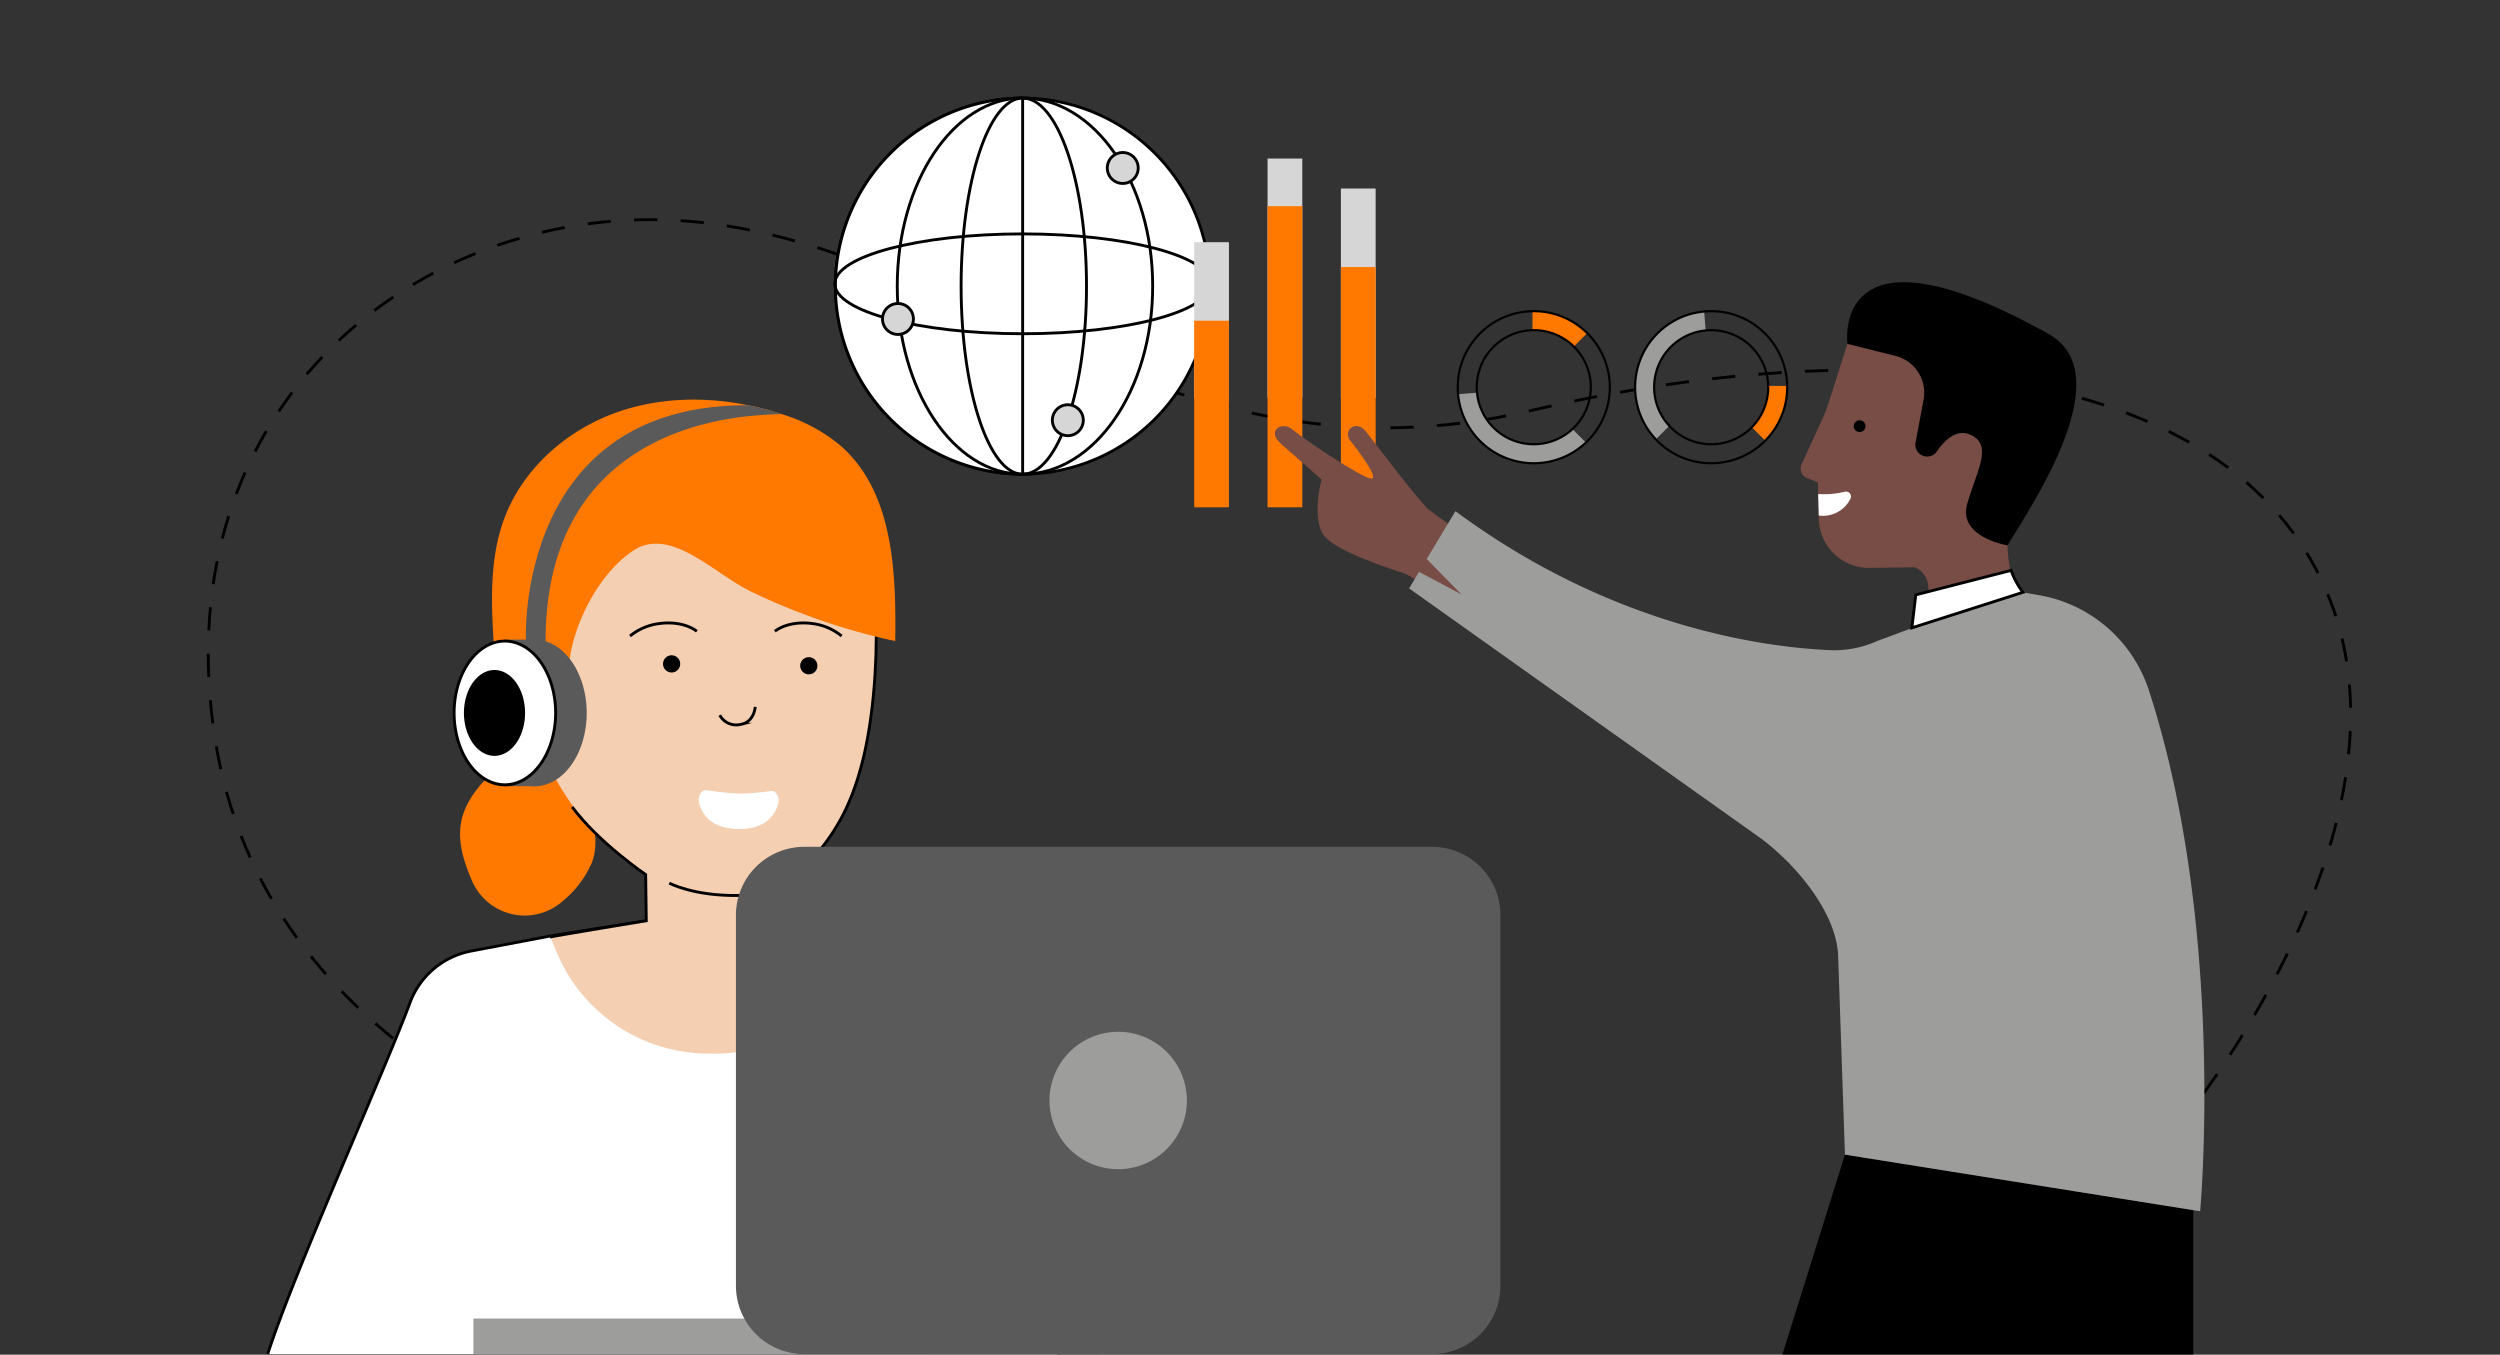 <svg xmlns="http://www.w3.org/2000/svg" xmlns:xlink="http://www.w3.org/1999/xlink" width="647" height="350.591" viewBox="0 0 647 350.591">
  <rect x="0" y="0" width="647" height="350.591" fill="#333333" stroke="none"/>
  <defs>
    <clipPath id="clip-path">
      <rect id="Rectangle_12390" data-name="Rectangle 12390" width="647" height="350.591" fill="none"/>
    </clipPath>
  </defs>
  <g id="Groupe_13729" data-name="Groupe 13729" clip-path="url(#clip-path)">
    <path id="Tracé_39462" data-name="Tracé 39462" d="M209.819,308.331q-1.463,0-3-.046" transform="translate(0.32 0.477)" fill="none" stroke="#000" stroke-miterlimit="10" stroke-width="0.75"/>
    <path id="Tracé_39463" data-name="Tracé 39463" d="M201.033,308.333c-47-3.829-133.043-36.44-145.514-117.514C42.2,104.224,109.084,53.316,174.752,56.93c72.605,4,127.227,71.274,221.149,49.292S579.747,94.9,603.061,155.516c19.828,51.552-22.5,113.7-35.6,131.138" transform="translate(0.083 0.088)" fill="none" stroke="#000" stroke-miterlimit="10" stroke-width="0.75" stroke-dasharray="6.025 6.025"/>
    <path id="Tracé_39464" data-name="Tracé 39464" d="M564.842,288.7c-1.19,1.531-1.869,2.348-1.869,2.348" transform="translate(0.871 0.447)" fill="none" stroke="#000" stroke-miterlimit="10" stroke-width="0.75"/>
    <path id="Tracé_39465" data-name="Tracé 39465" d="M410.157,86.088l-3.474,3.474a14.73,14.73,0,0,0-10.355-4.241c-.113,0-.219,0-.334.008V80.413c.106-.007.22-.007.334-.007a19.588,19.588,0,0,1,13.829,5.682" transform="translate(0.613 0.124)" fill="#ff7900"/>
    <path id="Tracé_39466" data-name="Tracé 39466" d="M409.845,114.373a19.673,19.673,0,0,1-33.082-12.509l4.909-.379a14.745,14.745,0,0,0,24.691,9.406Z" transform="translate(0.583 0.157)" fill="#9d9d9c"/>
    <path id="Tracé_39467" data-name="Tracé 39467" d="M410.187,86.088a19.585,19.585,0,0,0-13.828-5.682c-.114,0-.228,0-.335.008a19.672,19.672,0,0,0-19.344,19.669c0,.615.031,1.222.084,1.814a19.678,19.678,0,1,0,33.423-15.809Zm-3.823,24.836a14.746,14.746,0,0,1-24.692-9.407q-.068-.706-.068-1.434a14.752,14.752,0,0,1,14.42-14.754c.114-.008.22-.008.335-.008a14.753,14.753,0,0,1,10.006,25.6Z" transform="translate(0.583 0.124)" fill="none" stroke="#010101" stroke-miterlimit="10" stroke-width="0.568"/>
    <path id="Tracé_39468" data-name="Tracé 39468" d="M456.147,113.883l-3.474-3.474a14.731,14.731,0,0,0,4.241-10.355c0-.113,0-.219-.008-.334h4.916c.008.106.008.22.008.334a19.587,19.587,0,0,1-5.682,13.829" transform="translate(0.701 0.154)" fill="#ff7900"/>
    <path id="Tracé_39469" data-name="Tracé 39469" d="M427.876,113.571a19.673,19.673,0,0,1,12.509-33.082l.379,4.909a14.745,14.745,0,0,0-9.406,24.691Z" transform="translate(0.654 0.125)" fill="#9d9d9c"/>
    <path id="Tracé_39470" data-name="Tracé 39470" d="M456.194,113.913a19.581,19.581,0,0,0,5.682-13.828c0-.114,0-.228-.008-.335A19.672,19.672,0,0,0,442.2,80.406c-.614,0-1.222.031-1.814.084a19.678,19.678,0,1,0,15.809,33.423Zm-24.835-3.823A14.745,14.745,0,0,1,440.765,85.4q.706-.068,1.433-.068a14.753,14.753,0,0,1,14.755,14.42c.008.114.008.22.008.335a14.753,14.753,0,0,1-25.6,10.005Z" transform="translate(0.654 0.124)" fill="none" stroke="#010101" stroke-miterlimit="10" stroke-width="0.568"/>
    <path id="Tracé_39471" data-name="Tracé 39471" d="M264.252,25.339a48.676,48.676,0,0,1,0,97.351" transform="translate(0.409 0.039)" fill="#fff"/>
    <path id="Tracé_39472" data-name="Tracé 39472" d="M264.252,25.339a48.676,48.676,0,0,1,0,97.351" transform="translate(0.409 0.039)" fill="none" stroke="#010101" stroke-miterlimit="10" stroke-width="0.75"/>
    <path id="Tracé_39473" data-name="Tracé 39473" d="M264.252,25.339c18.586,0,33.652,21.793,33.652,48.675s-15.066,48.676-33.652,48.676" transform="translate(0.409 0.039)" fill="none" stroke="#010101" stroke-miterlimit="10" stroke-width="0.75"/>
    <path id="Tracé_39474" data-name="Tracé 39474" d="M264.252,25.339c9.127,0,16.526,21.793,16.526,48.675s-7.4,48.676-16.526,48.676" transform="translate(0.409 0.039)" fill="none" stroke="#010101" stroke-miterlimit="10" stroke-width="0.75"/>
    <path id="Tracé_39475" data-name="Tracé 39475" d="M264.327,25.339a48.676,48.676,0,0,0,0,97.351" transform="translate(0.334 0.039)" fill="#fff"/>
    <path id="Tracé_39476" data-name="Tracé 39476" d="M264.327,25.339a48.676,48.676,0,0,0,0,97.351" transform="translate(0.334 0.039)" fill="none" stroke="#010101" stroke-miterlimit="10" stroke-width="0.75"/>
    <path id="Tracé_39477" data-name="Tracé 39477" d="M264.327,25.339a48.676,48.676,0,0,0,0,97.351" transform="translate(0.334 0.039)" fill="#fff"/>
    <path id="Tracé_39478" data-name="Tracé 39478" d="M264.327,25.339a48.676,48.676,0,0,0,0,97.351" transform="translate(0.334 0.039)" fill="none" stroke="#010101" stroke-miterlimit="10" stroke-width="0.75"/>
    <path id="Tracé_39479" data-name="Tracé 39479" d="M264.3,25.339c-17.922,0-32.45,21.793-32.45,48.675S246.38,122.69,264.3,122.69" transform="translate(0.359 0.039)" fill="#fff"/>
    <path id="Tracé_39480" data-name="Tracé 39480" d="M264.3,25.339c-17.922,0-32.45,21.793-32.45,48.675S246.38,122.69,264.3,122.69" transform="translate(0.359 0.039)" fill="none" stroke="#010101" stroke-miterlimit="10" stroke-width="0.75"/>
    <path id="Tracé_39481" data-name="Tracé 39481" d="M264.277,25.339c-8.795,0-15.925,21.793-15.925,48.675s7.13,48.676,15.925,48.676Z" transform="translate(0.384 0.039)" fill="none" stroke="#010101" stroke-miterlimit="10" stroke-width="0.75"/>
    <path id="Tracé_39482" data-name="Tracé 39482" d="M313,73.359c0-7.136-21.778-12.92-48.641-12.92s-48.642,5.784-48.642,12.92,21.778,12.92,48.642,12.92S313,80.495,313,73.359Z" transform="translate(0.334 0.094)" fill="none" stroke="#010101" stroke-miterlimit="10" stroke-width="0.75"/>
    <path id="Tracé_39483" data-name="Tracé 39483" d="M236.039,82.431a4,4,0,1,0-4,4,4,4,0,0,0,4-4" transform="translate(0.353 0.121)" fill="#d6d6d6"/>
    <path id="Tracé_39484" data-name="Tracé 39484" d="M236.039,82.431a4,4,0,1,0-4,4A4,4,0,0,0,236.039,82.431Z" transform="translate(0.353 0.121)" fill="none" stroke="#010101" stroke-miterlimit="10" stroke-width="0.75"/>
    <path id="Tracé_39485" data-name="Tracé 39485" d="M294.122,43.413a4,4,0,1,0-4,4,4,4,0,0,0,4-4" transform="translate(0.443 0.061)" fill="#d6d6d6"/>
    <path id="Tracé_39486" data-name="Tracé 39486" d="M294.122,43.413a4,4,0,1,0-4,4A4,4,0,0,0,294.122,43.413Z" transform="translate(0.443 0.061)" fill="none" stroke="#010101" stroke-miterlimit="10" stroke-width="0.75"/>
    <path id="Tracé_39487" data-name="Tracé 39487" d="M279.934,108.591a4,4,0,1,0-4,4,4,4,0,0,0,4-4" transform="translate(0.421 0.162)" fill="#d6d6d6"/>
    <path id="Tracé_39488" data-name="Tracé 39488" d="M279.934,108.591a4,4,0,1,0-4,4A4,4,0,0,0,279.934,108.591Z" transform="translate(0.421 0.162)" fill="none" stroke="#010101" stroke-miterlimit="10" stroke-width="0.75"/>
    <path id="Tracé_39489" data-name="Tracé 39489" d="M127.681,199.243c-4.035,3.688-7.655,8.188-8.567,13.491-.87,5.056.819,10.184,2.852,14.915.025.057.049.114.074.17a14.843,14.843,0,0,0,23.464,5.04,26.106,26.106,0,0,0,7.477-9.914c2.954-7.491-1.633-18.671-6.7-25.311-4.954-6.488-13.426-3.117-18.6,1.609" transform="translate(0.184 0.3)" fill="#ff7900"/>
    <path id="Tracé_39490" data-name="Tracé 39490" d="M69.174,350.076c6.621-20.745,30.567-73.982,36.808-90.889A21.053,21.053,0,0,1,121.8,245.772l20.435-3.889,24.911-3.959,8-1.262,6.173-.986s.156.018.432.034c.19.017.45.035.762.052.276.017.622.052,1,.086,1.073.1,2.524.242,4.287.45.622.07,1.28.156,1.988.242,1.039.121,2.161.276,3.371.45.416.052.866.121,1.313.19.572.086,1.16.173,1.747.258.761.121,1.556.242,2.386.381l1.245.208c1.159.19,2.351.4,3.6.639.571.1,1.158.207,1.747.329,4.113.8,8.608,1.764,13.294,2.957l15.714,2.991,4.356.829a21.075,21.075,0,0,1,15.835,13.415c6.224,16.907,13.156,70.144,19.777,90.889" transform="translate(0.107 0.365)" fill="#fff"/>
    <path id="Tracé_39491" data-name="Tracé 39491" d="M69.174,350.076c6.621-20.745,30.567-73.982,36.808-90.889A21.053,21.053,0,0,1,121.8,245.772l20.435-3.889,24.911-3.959,8-1.262,6.173-.986s.156.018.432.034c.19.017.45.035.762.052.276.017.622.052,1,.086,1.073.1,2.524.242,4.287.45.622.07,1.28.156,1.988.242,1.039.121,2.161.276,3.371.45.416.052.866.121,1.313.19.572.086,1.16.173,1.747.258.761.121,1.556.242,2.386.381l1.245.208c1.159.19,2.351.4,3.6.639.571.1,1.158.207,1.747.329,4.113.8,8.608,1.764,13.294,2.957l15.714,2.991,4.356.829a21.075,21.075,0,0,1,15.835,13.415c6.224,16.907,13.156,70.144,19.777,90.889" transform="translate(0.107 0.365)" fill="none" stroke="#010101" stroke-miterlimit="10" stroke-width="0.75"/>
    <path id="Tracé_39492" data-name="Tracé 39492" d="M142.128,241.884l39.071-6.2a226.333,226.333,0,0,1,37.967,6.476l-2.366,7.283a33.1,33.1,0,0,1-31.483,22.873h-2.1a42.66,42.66,0,0,1-39.465-26.463Z" transform="translate(0.22 0.365)" fill="#f4cfb2"/>
    <path id="Tracé_39493" data-name="Tracé 39493" d="M166.663,222.478,167,237.912c.01.341.035.68.073,1.015A13.017,13.017,0,0,0,193,238.366a12.628,12.628,0,0,0,.02-1.278l-.336-10.562Z" transform="translate(0.258 0.344)" fill="#f4cfb2"/>
    <path id="Tracé_39494" data-name="Tracé 39494" d="M226.248,174.344c-.245,3.991-.607,7.695-1.086,11.132-1.682,12.4-4.747,21.328-8.652,27.874-6.865,11.5-16.326,15.644-25.542,18.23-20.945,5.875-58.8-25.329-56.427-69.007,2.384-43.7,17.006-54.321,44.209-52.82l.331-.255c27.223,1.489,50.509,11.036,47.168,64.845" transform="translate(0.208 0.169)" fill="#f4cfb2"/>
    <path id="Tracé_39495" data-name="Tracé 39495" d="M178.69,109.754l.331-.255c27.223,1.489,50.509,11.036,47.168,64.845-.245,3.991-.607,7.695-1.086,11.132-1.682,12.4-4.747,21.328-8.652,27.874-6.865,11.5-15.972,18.074-25.542,18.23-11.685.19-17.967-3.2-17.967-3.2" transform="translate(0.268 0.169)" fill="none" stroke="#010101" stroke-miterlimit="10" stroke-width="0.75"/>
    <path id="Tracé_39496" data-name="Tracé 39496" d="M231.488,165.747A166.307,166.307,0,0,1,194.2,152.956c-9.543-4.6-20.831-16.96-30.46-10.65-8.921,5.843-15.852,19.362-16.7,29.837-1.141,14.108-8.834,11.67-8.16,22.043-10.286-7.3-10.7-17.288-11.427-29.874-.571-10.095-.709-20.5,2.748-29.992,4.737-13,16.061-23.062,29.078-27.712,10.874-3.889,22.784-4.2,34.125-1.884a67.813,67.813,0,0,1,6.672,1.643c.692.207,1.384.432,2.075.657a43.245,43.245,0,0,1,15.213,8.176c13.605,11.928,14.383,32.449,14.124,50.548" transform="translate(0.197 0.16)" fill="#ff7900"/>
    <path id="Tracé_39497" data-name="Tracé 39497" d="M209,169.81a2.224,2.224,0,1,1-.851.169,2.2,2.2,0,0,1,.851-.169" transform="translate(0.32 0.263)"/>
    <path id="Tracé_39498" data-name="Tracé 39498" d="M173.549,169.328a2.224,2.224,0,1,1-.851.169,2.2,2.2,0,0,1,.851-.169" transform="translate(0.265 0.262)"/>
    <path id="Tracé_39499" data-name="Tracé 39499" d="M195.16,182.65s-.226,3.961-3.735,4.527a4.806,4.806,0,0,1-5.432-2.377" transform="translate(0.288 0.283)" fill="none" stroke="#010101" stroke-miterlimit="10" stroke-width="0.75"/>
    <path id="Tracé_39500" data-name="Tracé 39500" d="M182.57,204.193c-1.367-.193-2.394,1.667-1.9,3.412,1.361,4.8,5.379,6.572,10.141,6.624s8.809-1.615,10.28-6.376c.538-1.741-.457-3.629-1.832-3.453a73.389,73.389,0,0,1-8.074.687,85.635,85.635,0,0,1-8.614-.894" transform="translate(0.279 0.316)" fill="#fff"/>
    <path id="Tracé_39501" data-name="Tracé 39501" d="M180.092,163.129c-2.272-1.716-5.893-2.545-9.8-1.985a14.657,14.657,0,0,0-7.491,3.219" transform="translate(0.252 0.249)" fill="none" stroke="#010101" stroke-miterlimit="10" stroke-width="0.75"/>
    <path id="Tracé_39502" data-name="Tracé 39502" d="M200.214,163.129c2.272-1.716,5.894-2.545,9.8-1.985a14.665,14.665,0,0,1,7.492,3.219" transform="translate(0.31 0.249)" fill="none" stroke="#010101" stroke-miterlimit="10" stroke-width="0.75"/>
    <path id="Tracé_39503" data-name="Tracé 39503" d="M144.471,176.05l.072,17.843a3.084,3.084,0,0,1-.056.591,3.025,3.025,0,0,1-.17.569,3,3,0,0,1-.653.987,3.013,3.013,0,0,1-.458.379,2.922,2.922,0,0,1-.523.281,3.045,3.045,0,0,1-.567.175,3.008,3.008,0,0,1-.591.06h-.043a3.01,3.01,0,0,1-.592-.055,3.047,3.047,0,0,1-.569-.17,2.991,2.991,0,0,1-.525-.278,2.955,2.955,0,0,1-.461-.375,3.012,3.012,0,0,1-.379-.458,3.059,3.059,0,0,1-.282-.523,3.056,3.056,0,0,1-.235-1.159l-.071-17.843a3.016,3.016,0,0,1,.5-1.685,2.958,2.958,0,0,1,.375-.461,3,3,0,0,1,.981-.661,3.031,3.031,0,0,1,.568-.175,3.074,3.074,0,0,1,.591-.06h.043a3.085,3.085,0,0,1,.591.055,3.02,3.02,0,0,1,1.094.449,2.953,2.953,0,0,1,.461.375,3.015,3.015,0,0,1,.379.458,3.061,3.061,0,0,1,.282.523,3.028,3.028,0,0,1,.175.568,3.078,3.078,0,0,1,.06.591" transform="translate(0.214 0.268)" fill="#f3ceb1"/>
    <path id="Tracé_39504" data-name="Tracé 39504" d="M138.13,165.279a9.623,9.623,0,0,1,1.324.091,9.981,9.981,0,0,1,1.312.273,10.333,10.333,0,0,1,1.286.453,11.18,11.18,0,0,1,1.248.627,12.064,12.064,0,0,1,1.2.8,13.47,13.47,0,0,1,1.138.956,15.141,15.141,0,0,1,1.065,1.109q.514.592.983,1.251t.89,1.379q.421.721.789,1.5t.682,1.6q.312.82.567,1.683t.447,1.753q.192.892.322,1.806t.2,1.842q.065.927.065,1.859t-.065,1.86q-.066.928-.2,1.842t-.322,1.806q-.192.891-.447,1.753t-.567,1.683q-.312.823-.682,1.6t-.789,1.5q-.421.72-.89,1.379t-.983,1.251a15.131,15.131,0,0,1-1.065,1.109,13.462,13.462,0,0,1-1.138.956,12.058,12.058,0,0,1-1.2.8,11.178,11.178,0,0,1-1.248.627,10.5,10.5,0,0,1-1.286.453,9.985,9.985,0,0,1-1.312.273,9.662,9.662,0,0,1-2.648,0,9.987,9.987,0,0,1-1.312-.273,10.505,10.505,0,0,1-1.286-.453,11.176,11.176,0,0,1-1.248-.627,12.18,12.18,0,0,1-1.2-.8,13.618,13.618,0,0,1-1.137-.956,15.125,15.125,0,0,1-1.065-1.109q-.514-.592-.983-1.251t-.89-1.379q-.421-.721-.789-1.5t-.682-1.6q-.312-.82-.567-1.683t-.447-1.753q-.192-.892-.322-1.806t-.2-1.842q-.065-.927-.065-1.86t.065-1.859q.066-.928.2-1.842t.322-1.806q.192-.891.447-1.753t.567-1.683q.312-.823.682-1.6t.789-1.5q.421-.72.89-1.379t.983-1.251a15.134,15.134,0,0,1,1.065-1.109,13.626,13.626,0,0,1,1.137-.956,12.186,12.186,0,0,1,1.2-.8,11.179,11.179,0,0,1,1.248-.627,10.334,10.334,0,0,1,1.286-.453,9.982,9.982,0,0,1,1.312-.273,9.623,9.623,0,0,1,1.324-.091" transform="translate(0.193 0.256)" fill="#5a5a5a"/>
    <path id="Tracé_39505" data-name="Tracé 39505" d="M138.122,165.279h-7.665v37.942h7.665s.239-38.181,0-37.942" transform="translate(0.202 0.256)" fill="#5b5b5b"/>
    <path id="Tracé_39506" data-name="Tracé 39506" d="M130.476,202.844a9.361,9.361,0,0,1-1.273-.087,9.558,9.558,0,0,1-1.261-.264,10.257,10.257,0,0,1-1.241-.435,10.711,10.711,0,0,1-1.206-.608,11.958,11.958,0,0,1-1.162-.77,13.189,13.189,0,0,1-1.106-.931,14.615,14.615,0,0,1-1.039-1.082c-.334-.386-.657-.8-.959-1.222s-.6-.881-.872-1.35-.533-.959-.775-1.467-.463-1.027-.669-1.569-.393-1.094-.558-1.657-.313-1.139-.44-1.725-.232-1.179-.318-1.78-.149-1.206-.191-1.815-.064-1.221-.064-1.833.021-1.224.064-1.833.106-1.215.191-1.816.191-1.193.318-1.779.272-1.162.44-1.727.354-1.12.558-1.655.43-1.068.669-1.57.5-1,.775-1.467.567-.922.872-1.35.626-.836.959-1.222a14.74,14.74,0,0,1,1.039-1.082,13.18,13.18,0,0,1,1.106-.931,12.029,12.029,0,0,1,1.162-.771,10.865,10.865,0,0,1,1.206-.607,10.257,10.257,0,0,1,1.241-.435,9.872,9.872,0,0,1,1.262-.264,9.337,9.337,0,0,1,2.545,0,9.946,9.946,0,0,1,1.262.264,10.364,10.364,0,0,1,1.24.435,10.882,10.882,0,0,1,1.207.607,11.892,11.892,0,0,1,1.161.771,13.322,13.322,0,0,1,1.107.931,14.491,14.491,0,0,1,1.037,1.081c.331.383.655.793.961,1.223s.6.879.871,1.35.536.964.774,1.467.468,1.036.67,1.569.393,1.093.558,1.656.316,1.147.44,1.727.232,1.178.318,1.779.149,1.206.192,1.816.064,1.22.064,1.833-.021,1.223-.064,1.833-.107,1.215-.192,1.815-.191,1.194-.318,1.78-.272,1.162-.44,1.725-.353,1.12-.558,1.657-.429,1.066-.669,1.569-.5,1-.775,1.467-.568.925-.871,1.35-.63.84-.96,1.222a14.391,14.391,0,0,1-1.039,1.082,13.149,13.149,0,0,1-1.106.931,12,12,0,0,1-1.161.77,10.722,10.722,0,0,1-1.207.608,10.364,10.364,0,0,1-1.24.435,9.607,9.607,0,0,1-1.262.264,9.339,9.339,0,0,1-1.273.087" transform="translate(0.182 0.256)" fill="#fff"/>
    <path id="Tracé_39507" data-name="Tracé 39507" d="M130.477,166.03a8.9,8.9,0,0,1,1.221.084,9.215,9.215,0,0,1,1.213.252,9.6,9.6,0,0,1,1.194.421,10.539,10.539,0,0,1,1.165.585,11.7,11.7,0,0,1,1.125.747,13.013,13.013,0,0,1,1.075.9,14.428,14.428,0,0,1,1.012,1.054c.324.375.64.776.937,1.194s.585.863.853,1.323.525.943.76,1.438.458,1.015.658,1.542.386,1.075.549,1.627.308,1.125.433,1.7.229,1.165.313,1.754.147,1.19.189,1.788.063,1.207.063,1.807-.022,1.209-.063,1.807-.106,1.2-.189,1.79-.188,1.178-.312,1.753-.269,1.145-.434,1.7-.348,1.1-.548,1.629-.422,1.045-.658,1.541-.491.979-.76,1.438-.555.9-.853,1.323-.613.819-.937,1.194a14.464,14.464,0,0,1-1.012,1.054,13.019,13.019,0,0,1-1.075.9,11.6,11.6,0,0,1-1.126.747,10.45,10.45,0,0,1-1.164.585,9.731,9.731,0,0,1-1.194.421,9.227,9.227,0,0,1-1.213.252,8.9,8.9,0,0,1-2.442,0,9.224,9.224,0,0,1-1.213-.252,9.729,9.729,0,0,1-1.194-.421,10.553,10.553,0,0,1-1.165-.585,11.715,11.715,0,0,1-1.125-.747,12.853,12.853,0,0,1-1.075-.9,14.469,14.469,0,0,1-1.012-1.054c-.325-.375-.64-.776-.937-1.194s-.585-.863-.853-1.323-.525-.943-.76-1.438-.458-1.015-.658-1.542-.386-1.075-.549-1.628-.308-1.125-.433-1.7-.229-1.164-.312-1.753-.147-1.191-.189-1.789-.063-1.2-.063-1.807.022-1.209.063-1.807.106-1.2.189-1.789.188-1.178.312-1.753.27-1.146.434-1.7.348-1.1.548-1.628.422-1.045.658-1.541.491-.979.76-1.438.555-.9.853-1.323.613-.819.937-1.194a14.42,14.42,0,0,1,1.012-1.054,12.847,12.847,0,0,1,1.075-.9,11.588,11.588,0,0,1,1.126-.747,10.442,10.442,0,0,1,1.164-.585,9.6,9.6,0,0,1,1.194-.421,9.212,9.212,0,0,1,1.213-.252,8.9,8.9,0,0,1,1.221-.084m0-.751a9.623,9.623,0,0,0-1.324.091,9.98,9.98,0,0,0-1.312.273,10.331,10.331,0,0,0-1.286.453,11.18,11.18,0,0,0-1.248.627,12.2,12.2,0,0,0-1.2.8,13.627,13.627,0,0,0-1.137.956,15.142,15.142,0,0,0-1.065,1.109q-.514.592-.983,1.251t-.89,1.379q-.421.721-.789,1.5t-.682,1.6q-.312.82-.567,1.683t-.447,1.753q-.192.892-.322,1.806t-.2,1.842q-.065.927-.065,1.859t.065,1.86q.066.928.2,1.842t.322,1.806q.192.891.447,1.753t.567,1.683q.313.823.682,1.6t.789,1.5q.421.72.89,1.379t.983,1.251a15.133,15.133,0,0,0,1.065,1.109,13.618,13.618,0,0,0,1.137.956,12.19,12.19,0,0,0,1.2.8,11.178,11.178,0,0,0,1.248.627,10.5,10.5,0,0,0,1.286.453,9.985,9.985,0,0,0,1.312.273,9.662,9.662,0,0,0,2.648,0,9.987,9.987,0,0,0,1.312-.273,10.5,10.5,0,0,0,1.286-.453,11.178,11.178,0,0,0,1.248-.627,12.054,12.054,0,0,0,1.2-.8,13.467,13.467,0,0,0,1.138-.956,15.128,15.128,0,0,0,1.065-1.109q.514-.592.983-1.251t.89-1.379q.421-.721.789-1.5t.682-1.6q.312-.82.567-1.683t.447-1.753q.192-.892.322-1.806t.2-1.842q.065-.927.065-1.86t-.065-1.859q-.066-.928-.2-1.842t-.322-1.806q-.192-.891-.447-1.753t-.567-1.683q-.312-.823-.682-1.6t-.789-1.5q-.421-.72-.89-1.379t-.983-1.251a15.137,15.137,0,0,0-1.065-1.109,13.475,13.475,0,0,0-1.138-.956,12.06,12.06,0,0,0-1.2-.8,11.18,11.18,0,0,0-1.248-.627,10.334,10.334,0,0,0-1.286-.453,9.982,9.982,0,0,0-1.312-.273,9.623,9.623,0,0,0-1.324-.091" transform="translate(0.181 0.256)" fill="#010101"/>
    <path id="Tracé_39508" data-name="Tracé 39508" d="M127.789,173.127a5.717,5.717,0,0,1,1.543.213,6.315,6.315,0,0,1,1.484.633A7.532,7.532,0,0,1,132.185,175a9.274,9.274,0,0,1,1.2,1.382,11.154,11.154,0,0,1,.984,1.684,12.929,12.929,0,0,1,.731,1.921,14.5,14.5,0,0,1,.451,2.084,15.5,15.5,0,0,1,0,4.335,14.443,14.443,0,0,1-.451,2.084,12.848,12.848,0,0,1-.731,1.921,11.107,11.107,0,0,1-.984,1.684,9.223,9.223,0,0,1-1.2,1.382,7.538,7.538,0,0,1-1.368,1.027,6.312,6.312,0,0,1-1.484.632,5.665,5.665,0,0,1-3.087,0,6.312,6.312,0,0,1-1.484-.632,7.537,7.537,0,0,1-1.368-1.027,9.222,9.222,0,0,1-1.2-1.382,11.108,11.108,0,0,1-.984-1.684,12.851,12.851,0,0,1-.731-1.921,14.45,14.45,0,0,1-.451-2.084,15.5,15.5,0,0,1,0-4.335,14.509,14.509,0,0,1,.451-2.084,12.933,12.933,0,0,1,.731-1.921,11.154,11.154,0,0,1,.984-1.684,9.273,9.273,0,0,1,1.2-1.382,7.531,7.531,0,0,1,1.368-1.026,6.314,6.314,0,0,1,1.484-.633,5.716,5.716,0,0,1,1.543-.213" transform="translate(0.186 0.268)"/>
    <path id="Tracé_39509" data-name="Tracé 39509" d="M202.137,107.021c-1.141,0-2.264.017-3.285.1-6.033.467-57.86,1.436-57.86,58.639l-2.212,2.386-2.869-2.575c-.1-.294-2.593-60.852,57.1-60.852h.381a68.388,68.388,0,0,1,6.672,1.643c.692.207,1.384.432,2.075.657" transform="translate(0.21 0.162)" fill="#5a5a5a"/>
    <rect id="Rectangle_12383" data-name="Rectangle 12383" width="118.04" height="9.198" transform="translate(122.514 341.242)" fill="#9d9d9c"/>
    <path id="Tracé_39510" data-name="Tracé 39510" d="M142.09,242.2c.905-.283,24.943-4.235,24.943-4.235l-.156-11.95s-12.054-8.149-19.014-17.486" transform="translate(0.22 0.323)" fill="none" stroke="#010101" stroke-miterlimit="10" stroke-width="0.75"/>
    <path id="Tracé_39511" data-name="Tracé 39511" d="M190.167,332.417V236.5q0-.87.085-1.734t.254-1.717q.17-.853.422-1.684t.585-1.635q.332-.8.742-1.568t.892-1.489q.482-.723,1.034-1.394T195.347,224q.614-.615,1.286-1.166t1.394-1.035q.723-.482,1.488-.891t1.569-.742q.8-.334,1.633-.585t1.684-.422q.852-.17,1.717-.254t1.734-.085H370.328q.868,0,1.734.085t1.717.254c.569.113,1.129.253,1.684.422s1.1.363,1.634.585a17.269,17.269,0,0,1,1.569.742q.766.409,1.488.891t1.4,1.035q.67.551,1.285,1.166T384,225.281q.55.672,1.033,1.394t.892,1.489c.273.511.52,1.034.743,1.568s.416,1.08.584,1.635.309,1.115.422,1.684.2,1.14.254,1.717.085,1.154.085,1.734v95.915q0,.868-.085,1.734t-.254,1.717c-.112.568-.254,1.129-.422,1.684s-.364,1.1-.584,1.634-.47,1.059-.743,1.569-.571,1.007-.892,1.488-.666.947-1.033,1.394-.757.876-1.167,1.286-.838.8-1.285,1.166-.913.712-1.4,1.034-.977.619-1.488.892-1.034.52-1.569.742-1.08.417-1.634.585-1.115.308-1.684.422-1.141.2-1.717.254-1.155.085-1.734.085H207.852q-.868,0-1.734-.085t-1.717-.254q-.852-.17-1.684-.422t-1.633-.585q-.8-.333-1.569-.742t-1.488-.892q-.723-.482-1.394-1.034t-1.286-1.166q-.615-.614-1.166-1.286t-1.034-1.394q-.482-.722-.892-1.488t-.742-1.569q-.332-.8-.585-1.634t-.422-1.684q-.17-.852-.254-1.717t-.085-1.734" transform="translate(0.294 0.339)" fill="#5a5a5a"/>
    <path id="Tracé_39512" data-name="Tracé 39512" d="M288.965,266.617q.873,0,1.742.085t1.725.256q.856.17,1.692.424t1.642.587q.807.335,1.576.746t1.5.9q.726.485,1.4,1.039t1.292,1.171q.616.617,1.171,1.292t1.039,1.4q.485.727.9,1.5t.745,1.576q.335.805.588,1.642t.424,1.692q.17.855.255,1.725t.086,1.742q0,.873-.086,1.742t-.255,1.725q-.171.855-.424,1.691t-.588,1.643q-.334.805-.745,1.576t-.9,1.5q-.485.726-1.039,1.4t-1.171,1.292q-.618.617-1.292,1.171t-1.4,1.039q-.726.485-1.5.9t-1.576.746q-.807.334-1.642.587t-1.692.424q-.856.171-1.725.256t-1.742.085q-.873,0-1.742-.085t-1.725-.256q-.856-.17-1.692-.424t-1.642-.587q-.807-.335-1.576-.746t-1.5-.9q-.726-.484-1.4-1.039a17.408,17.408,0,0,1-1.291-1.171q-.618-.618-1.172-1.292t-1.039-1.4q-.485-.726-.9-1.5t-.745-1.576q-.335-.807-.588-1.643t-.424-1.691q-.17-.856-.255-1.725t-.086-1.742q0-.873.086-1.742t.255-1.725q.171-.856.424-1.692t.588-1.642q.334-.807.745-1.576t.9-1.5q.485-.726,1.039-1.4t1.172-1.292q.616-.617,1.291-1.171t1.4-1.039q.726-.485,1.5-.9t1.576-.746q.807-.333,1.642-.587t1.692-.424q.856-.17,1.725-.256t1.742-.085" transform="translate(0.42 0.413)" fill="#9d9d9c"/>
    <path id="Tracé_39513" data-name="Tracé 39513" d="M552.474,299.557l-2.921-81.626c-5.618-49.017-26.758-64.871-26.758-64.871l-22.607,6.975S481.1,169.863,483.411,236.3l3.573,51.7Z" transform="translate(0.748 0.237)" fill="#5a5a5a"/>
    <path id="Tracé_39514" data-name="Tracé 39514" d="M566.9,312.7V350.08H460.567l16.195-51.72Z" transform="translate(0.713 0.462)"/>
    <rect id="Rectangle_12384" data-name="Rectangle 12384" width="8.993" height="40.303" transform="translate(309.057 62.677)" fill="#d6d6d6"/>
    <rect id="Rectangle_12385" data-name="Rectangle 12385" width="8.993" height="61.949" transform="translate(328.041 41.031)" fill="#d6d6d6"/>
    <rect id="Rectangle_12386" data-name="Rectangle 12386" width="8.993" height="54.189" transform="translate(347.024 48.791)" fill="#d6d6d6"/>
    <rect id="Rectangle_12387" data-name="Rectangle 12387" width="8.993" height="48.297" transform="translate(309.057 82.993)" fill="#ff7900"/>
    <rect id="Rectangle_12388" data-name="Rectangle 12388" width="8.993" height="77.935" transform="translate(328.041 53.354)" fill="#ff7900"/>
    <rect id="Rectangle_12389" data-name="Rectangle 12389" width="8.993" height="62.182" transform="translate(347.024 69.108)" fill="#ff7900"/>
    <path id="Tracé_39515" data-name="Tracé 39515" d="M384.63,142.9l-7.141,15.865c-1.082-1.572-11.8-9.6-14.683-10.574s-17.723-5.614-20.788-9.91c-2.243-3.135-1.723-10.116-.481-14.322-4.4-3.876-8.884-7.872-10.386-9.144-4.156-3.505.12-6.21,2.935-3.756,2.784,2.424,18.569,12.99,20.442,12.619,1.993-.391-5.879-10.2-5.879-10.2-1.392-2.644,1.983-4.968,4.3-2.013,5.218,6.68,11.628,15.254,15.975,20.021Z" transform="translate(0.51 0.17)" fill="#774d45"/>
    <path id="Tracé_39516" data-name="Tracé 39516" d="M568.833,313.27l-91.922-14.653-1.783-51.96c-.731-11.267-11.508-23.867-20.712-30.407l-90.3-64.179,2.564-4.277,10.977,5.829-8.984-9.154,7.431-12.389c40.262,29.826,79.413,35.174,96.69,35.966a26.89,26.89,0,0,0,11.8-2.073c.751-.331,1.532-.621,2.344-.9l13.19-4.918.24-.09,20.992-6.47,1.622-.5,4.206.741a36.4,36.4,0,0,1,28.344,24.518c20.061,61.585,13.3,134.919,13.3,134.919" transform="translate(0.564 0.204)" fill="#9d9d9c"/>
    <path id="Tracé_39517" data-name="Tracé 39517" d="M521.2,153.665l-20.992,6.47-.24.09-1.643-8.253a5.654,5.654,0,0,0-3.576-5.308l-11.518.17a12.96,12.96,0,0,1-13.2-11.959c0-.17-.02-.33-.02-.511l-.28-9.655L466.95,123.6a2.638,2.638,0,0,1-1.472-3.445.5.5,0,0,1,.05-.13l5.228-11.368a35.348,35.348,0,0,0,1.753-4.447l5.018-15.784,36.837-2.935L518.8,141a43.744,43.744,0,0,0,2.4,12.67" transform="translate(0.72 0.132)" fill="#774d45"/>
    <path id="Tracé_39518" data-name="Tracé 39518" d="M495.04,153.717l-1.013,8.541,28.75-9.192a21.186,21.186,0,0,1-3.068-5.676Z" transform="translate(0.765 0.228)" fill="#fff"/>
    <path id="Tracé_39519" data-name="Tracé 39519" d="M495.04,153.717l-1.013,8.541,28.75-9.192a21.186,21.186,0,0,1-3.068-5.676Z" transform="translate(0.765 0.228)" fill="none" stroke="#010101" stroke-miterlimit="10" stroke-width="0.75"/>
    <path id="Tracé_39520" data-name="Tracé 39520" d="M529.349,86.268c17.969,10-2.04,41.091-10.569,54.749,0,0-12.959-2.09-10.377-10.824s6.481-14.912,1.108-17.663c-3.96-2.027-7.3,1.69-9.007,4.213a3.016,3.016,0,0,1-3.632,1.063l-.037-.016a3.006,3.006,0,0,1-1.83-3.344l2.077-11.132a9.828,9.828,0,0,0-7.272-11.326l-12.428-3.106s-4.569-34.081,51.967-2.613" transform="translate(0.739 0.113)"/>
    <path id="Tracé_39521" data-name="Tracé 39521" d="M479,110.122a1.522,1.522,0,1,0,1.522-1.522A1.522,1.522,0,0,0,479,110.122" transform="translate(0.741 0.168)"/>
    <path id="Tracé_39522" data-name="Tracé 39522" d="M469.817,127.659a22.766,22.766,0,0,0,6.886-.594,1.278,1.278,0,0,1,1.483,1.778,7.951,7.951,0,0,1-8.2,4.382l-.028,0c-.021-1.529-.143-5.562-.143-5.562" transform="translate(0.727 0.197)" fill="#fff"/>
  </g>
<script xmlns=""/></svg>